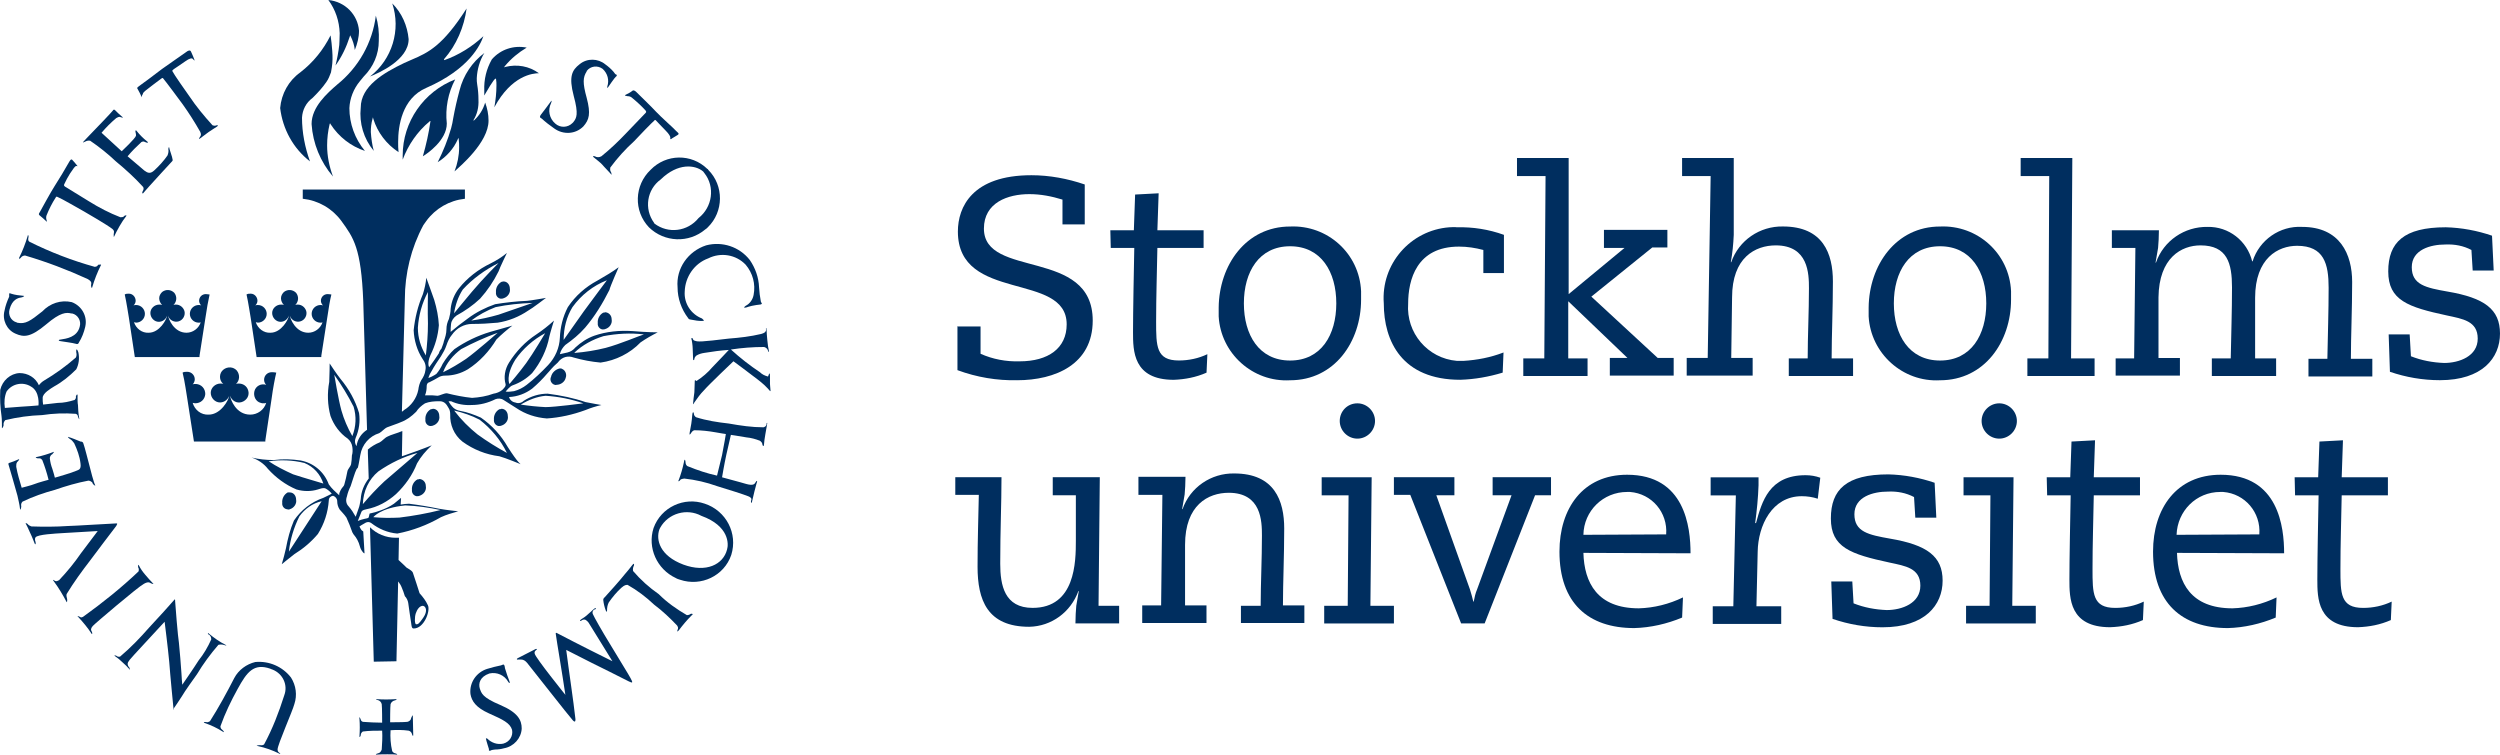 <svg width="212" height="64" viewBox="0 0 212 64" fill="none" xmlns="http://www.w3.org/2000/svg">
<path d="M52.282 6.341C52.317 6.412 52.317 6.447 52.246 6.483C52.139 6.554 51.605 7.338 51.533 7.445C51.498 7.516 51.498 7.409 51.498 7.338C51.676 6.804 51.533 6.234 51.106 5.842C50.678 5.521 50.073 5.593 49.752 6.02C49.752 6.02 49.752 6.02 49.752 6.056C49.432 6.554 49.396 7.017 49.752 8.3C50.108 9.654 49.966 10.152 49.467 10.722C48.79 11.399 47.757 11.435 47.009 10.9C46.047 10.224 46.012 10.081 45.869 10.01C45.762 9.974 45.762 9.867 45.869 9.725C46.047 9.511 46.617 8.727 46.724 8.585C46.795 8.478 46.795 8.585 46.724 8.763C46.439 9.333 46.582 10.046 47.08 10.473C47.508 10.865 48.149 10.829 48.541 10.437C48.577 10.402 48.577 10.402 48.612 10.366C48.897 10.01 49.075 9.689 48.648 8.122C48.22 6.483 48.505 5.949 49.147 5.45C49.788 4.916 50.714 4.951 51.32 5.45C51.569 5.628 51.818 5.842 52.032 6.091C52.103 6.162 52.139 6.269 52.21 6.305C52.282 6.341 52.282 6.305 52.282 6.341Z" fill="#002E5F"/>
<path d="M0.778 24.908C0.814 24.837 0.849 24.873 0.956 24.908C1.277 25.015 1.633 25.051 1.989 25.086C2.167 25.086 1.882 25.229 1.775 25.229C1.526 25.265 1.027 25.407 0.814 26.226C0.671 26.689 0.921 27.188 1.384 27.331C1.419 27.331 1.419 27.331 1.455 27.366C2.167 27.509 2.559 27.224 3.592 26.404C4.234 25.728 5.16 25.407 6.086 25.621C6.941 25.941 7.44 26.832 7.226 27.723C7.119 28.186 6.941 28.649 6.692 29.041C6.656 29.148 6.585 29.219 6.407 29.148C6.193 29.076 5.338 28.969 5.16 28.934C4.875 28.898 4.982 28.791 5.16 28.791C5.587 28.72 6.549 28.613 6.763 27.687C6.905 27.188 6.585 26.689 6.122 26.583C6.086 26.583 6.05 26.583 6.05 26.583C5.623 26.476 5.124 26.476 3.913 27.509C2.595 28.613 2.025 28.613 1.312 28.293C0.564 27.972 0.172 27.117 0.386 26.333C0.457 25.941 0.6 25.55 0.778 25.158C0.778 25.051 0.778 24.944 0.778 24.908Z" fill="#002E5F"/>
<path d="M41.534 63.666C41.427 63.666 41.462 63.594 41.462 63.523C41.462 63.523 41.213 62.74 41.213 62.668C41.178 62.597 41.249 62.597 41.32 62.633C41.676 62.989 42.175 63.167 42.674 63.06C43.208 62.918 43.529 62.419 43.422 61.885C43.244 61.315 42.674 61.03 41.462 60.495C40.358 59.996 40.002 59.462 39.895 58.857C39.788 57.895 40.394 57.004 41.32 56.719C42.246 56.434 42.46 56.47 42.638 56.363C42.781 56.292 42.816 56.577 42.816 56.648C42.887 56.897 43.137 57.645 43.208 57.788C43.279 57.93 43.172 57.966 43.101 57.824C42.781 57.254 42.139 56.968 41.498 57.111C40.679 57.396 40.572 57.966 40.679 58.358C40.821 58.785 40.892 59.142 42.424 59.783C43.92 60.424 44.241 61.065 44.241 61.778C44.206 62.597 43.564 63.309 42.745 63.452C42.495 63.523 42.246 63.559 41.997 63.559C41.89 63.559 41.819 63.594 41.747 63.594C41.676 63.594 41.605 63.666 41.534 63.666Z" fill="#002E5F"/>
<path d="M53.032 8.049C53.246 7.942 53.46 7.835 53.638 7.693C53.709 7.622 53.851 7.693 53.958 7.8C54.03 7.871 55.383 9.189 55.633 9.474C55.989 9.866 57.2 10.934 57.343 11.113C57.485 11.255 57.628 11.326 57.485 11.433C57.343 11.54 56.986 11.718 56.915 11.79C56.808 11.825 56.844 11.79 56.844 11.683C56.844 11.576 56.773 11.398 56.416 11.041C56.06 10.685 55.704 10.293 55.633 10.222C55.561 10.151 55.526 10.151 55.49 10.222C55.383 10.293 54.065 11.647 53.78 11.968C53.032 12.645 52.355 13.393 51.75 14.212C51.714 14.497 51.785 14.533 51.821 14.604C51.856 14.675 51.892 14.889 51.821 14.782C51.75 14.675 51.18 14.105 51.073 13.963C50.966 13.82 50.396 13.393 50.325 13.321C50.253 13.25 50.289 13.214 50.432 13.25C50.61 13.357 50.823 13.357 51.002 13.25C51.75 12.645 52.426 12.003 53.068 11.326C53.282 11.113 54.706 9.616 54.742 9.581C54.813 9.51 54.813 9.474 54.742 9.367C54.386 8.975 53.994 8.619 53.602 8.298C53.495 8.191 53.353 8.156 53.21 8.156C53.068 8.12 52.925 8.12 53.032 8.049Z" fill="#002E5F"/>
<path d="M3.941 18.779C3.799 18.636 3.514 18.387 3.336 18.244C3.264 18.173 3.3 18.102 3.371 17.995C3.407 17.924 4.369 16.178 4.583 15.858C4.868 15.43 5.723 14.005 5.829 13.791C5.936 13.613 6.008 13.471 6.114 13.542C6.257 13.685 6.399 13.863 6.542 14.041C6.613 14.148 6.577 14.076 6.471 14.076C6.364 14.076 6.221 14.29 5.936 14.718C5.758 15.003 5.58 15.323 5.438 15.644C5.402 15.751 5.473 15.787 5.509 15.822C5.616 15.893 7.183 16.855 7.539 17.069C8.394 17.603 9.285 18.066 10.211 18.423C10.496 18.423 10.496 18.351 10.532 18.316C10.603 18.244 10.781 18.244 10.71 18.316C10.496 18.601 10.318 18.85 10.14 19.171C9.997 19.42 9.712 19.954 9.677 20.061C9.641 20.168 9.641 19.99 9.641 19.883C9.641 19.741 9.748 19.598 9.534 19.42C9.142 19.099 7.361 18.066 7.112 17.924C6.862 17.781 5.117 16.784 4.974 16.748C4.868 16.713 4.796 16.606 4.725 16.748C4.404 17.247 4.155 17.746 3.941 18.28C3.906 18.387 3.906 18.529 3.941 18.636C3.977 18.779 4.013 18.814 3.941 18.779Z" fill="#002E5F"/>
<path d="M11.998 8.234C11.927 7.985 11.784 7.771 11.677 7.557C11.606 7.451 11.606 7.451 11.784 7.308C11.855 7.272 13.423 6.097 13.743 5.847C14.171 5.527 15.596 4.565 15.774 4.423C15.952 4.28 16.13 4.209 16.202 4.387C16.273 4.529 16.451 4.957 16.486 5.064C16.522 5.206 16.451 5.099 16.344 4.993C16.273 4.921 16.095 4.921 15.703 5.206C15.311 5.491 14.741 5.847 14.67 5.919C14.598 5.99 14.598 5.99 14.634 6.061C14.705 6.239 15.774 7.771 16.059 8.163C16.629 9.018 17.306 9.837 18.018 10.621C18.125 10.657 18.232 10.692 18.375 10.621C18.446 10.621 18.553 10.621 18.41 10.728C18.268 10.835 17.84 11.084 17.698 11.191C17.555 11.298 17.128 11.618 16.985 11.725C16.807 11.868 16.878 11.725 16.95 11.619C17.021 11.512 17.092 11.44 16.985 11.191C16.522 10.372 16.023 9.588 15.489 8.84C15.311 8.591 13.957 6.774 13.85 6.667C13.815 6.596 13.779 6.596 13.672 6.667C13.565 6.738 12.497 7.557 12.319 7.7C12.212 7.807 12.14 7.842 12.105 7.985C11.998 8.127 11.998 8.341 11.998 8.234Z" fill="#002E5F"/>
<path d="M60.054 14.397C61.408 15.751 61.373 17.96 60.019 19.278C59.948 19.349 59.876 19.42 59.805 19.456C58.416 20.631 56.35 20.56 55.032 19.278C53.714 17.889 53.785 15.715 55.174 14.397C56.492 13.044 58.63 13.008 59.983 14.326C60.019 14.326 60.054 14.362 60.054 14.397ZM56.029 15.217C54.853 16.072 54.604 17.71 55.459 18.886C55.459 18.922 55.495 18.922 55.495 18.957C56.67 19.848 58.309 19.634 59.235 18.494C60.411 17.568 60.66 15.858 59.734 14.682C59.698 14.647 59.663 14.575 59.627 14.54C58.95 13.97 57.49 13.792 56.029 15.217Z" fill="#002E5F"/>
<path d="M62.011 47.059C61.406 48.84 59.446 49.766 57.665 49.161C57.558 49.125 57.416 49.089 57.309 49.018C55.706 48.27 54.886 46.453 55.421 44.779C56.062 42.998 58.021 42.107 59.767 42.713C61.584 43.318 62.581 45.242 62.011 47.059ZM59.482 43.746C58.235 43.069 56.667 43.532 55.991 44.743C55.955 44.779 55.955 44.85 55.919 44.886C55.599 45.776 55.955 47.13 57.95 47.878C59.874 48.591 61.334 47.878 61.655 46.596C61.797 46.133 61.833 44.601 59.482 43.746Z" fill="#002E5F"/>
<path d="M59.525 27.218C59.24 27.218 58.955 27.182 58.634 27.111C58.42 27.075 58.42 27.075 58.349 26.968C57.779 26.22 57.458 25.294 57.458 24.368C57.316 22.765 58.349 21.304 59.881 20.805C61.235 20.449 62.695 20.912 63.586 22.052C64.049 22.729 64.334 23.513 64.369 24.368C64.405 24.866 64.441 25.151 64.476 25.294C64.512 25.543 64.512 25.614 64.583 25.686C64.654 25.757 64.548 25.828 64.441 25.828C64.334 25.828 63.942 25.899 63.764 25.935C63.621 25.971 63.336 26.042 63.265 26.078C63.051 26.113 63.051 26.078 63.23 25.935C63.586 25.757 63.835 25.401 63.906 25.009C64.085 24.083 63.835 23.156 63.23 22.444C62.41 21.589 61.128 21.375 60.059 21.91C58.883 22.337 58.1 23.477 58.064 24.724C57.993 25.721 58.598 26.648 59.525 27.004C59.667 27.146 59.81 27.218 59.525 27.218Z" fill="#002E5F"/>
<path d="M65.009 28.035C65.009 28.285 65.116 29.46 65.187 29.674C65.258 29.959 65.116 29.817 65.116 29.71C65.08 29.567 64.938 29.46 64.795 29.425C63.869 29.425 62.907 29.496 61.981 29.639C62.764 30.351 63.584 30.992 64.439 31.562C64.617 31.74 64.831 31.847 65.08 31.918C65.151 31.918 65.116 31.954 65.151 31.883C65.187 31.776 65.294 31.42 65.294 31.954C65.294 32.097 65.294 32.453 65.294 32.56C65.294 32.666 65.329 32.916 65.329 32.987C65.365 33.272 65.329 33.201 65.116 32.952C64.76 32.56 64.332 32.239 63.904 31.918C63.691 31.74 62.195 30.636 62.195 30.636C62.195 30.636 60.093 32.631 59.701 33.094C59.38 33.415 59.131 33.771 58.882 34.127C58.81 34.27 58.739 34.341 58.775 34.198C58.775 34.092 58.846 33.522 58.882 33.272C58.882 33.058 58.917 32.382 58.917 32.31C58.917 32.168 58.988 32.275 59.06 32.31C59.558 31.99 60.022 31.598 60.413 31.135C60.912 30.636 61.731 29.745 61.803 29.674C61.126 29.71 60.413 29.817 59.736 29.924C59.487 29.959 59.238 30.03 59.024 30.173C58.953 30.244 58.882 30.351 58.882 30.458C58.882 30.529 58.775 30.6 58.775 30.458C58.775 30.351 58.739 29.745 58.739 29.532C58.739 29.318 58.668 28.819 58.632 28.748C58.596 28.677 58.703 28.605 58.739 28.712C58.775 28.819 58.846 28.89 58.917 28.89C59.166 28.997 59.452 28.997 61.803 28.712C62.729 28.641 63.655 28.534 64.546 28.32C64.795 28.249 64.938 28.178 64.973 27.964C64.902 27.893 65.009 27.644 65.009 28.035Z" fill="#002E5F"/>
<path d="M65.043 36.022C65.007 36.235 64.793 37.375 64.793 37.625C64.793 37.874 64.687 37.874 64.651 37.696C64.651 37.553 64.544 37.447 64.437 37.375C64.081 37.233 63.689 37.126 63.297 37.09C62.478 36.948 61.979 36.877 61.979 36.877C61.979 36.877 61.73 37.945 61.587 38.587C61.409 39.406 61.231 40.475 61.231 40.475L62.799 40.902C63.226 41.009 63.867 41.294 64.045 40.938C64.188 40.688 64.259 40.76 64.152 41.009C64.117 41.116 63.832 42.22 63.796 42.434C63.725 42.826 63.654 42.577 63.689 42.47C63.725 42.363 63.796 42.22 63.44 42.078C63.084 41.935 61.872 41.543 60.804 41.223C59.913 40.902 58.987 40.688 58.025 40.581C57.776 40.617 57.704 40.653 57.669 40.724C57.597 40.831 57.455 40.867 57.562 40.688C57.74 40.225 57.883 39.727 57.989 39.228C58.061 38.765 58.132 39.085 58.132 39.192C58.132 39.335 58.203 39.513 58.346 39.548C59.129 39.869 59.984 40.154 60.804 40.332C60.804 40.332 61.053 39.335 61.231 38.587C61.409 37.696 61.552 36.805 61.552 36.805C61.552 36.805 61.053 36.734 60.697 36.663C60.091 36.556 59.486 36.485 58.88 36.485C58.737 36.52 58.666 36.627 58.595 36.734C58.559 36.805 58.417 36.983 58.488 36.663C58.595 36.164 58.666 35.701 58.702 35.202C58.737 34.81 58.844 34.989 58.844 35.096C58.844 35.202 58.916 35.309 59.022 35.38C59.913 35.665 60.839 35.808 61.801 35.915C62.799 36.093 63.76 36.235 64.758 36.235C64.972 36.164 64.972 36.057 65.007 35.986C64.972 35.879 65.114 35.737 65.043 36.022Z" fill="#002E5F"/>
<path d="M58.637 52.198C58.245 52.59 57.889 53.018 57.569 53.445C57.39 53.659 57.426 53.481 57.462 53.409C57.533 53.231 57.497 53.196 57.426 53.053C56.82 52.412 56.179 51.806 55.467 51.272C54.79 50.631 54.042 50.061 53.222 49.598C53.08 49.598 52.973 49.598 52.688 49.847C52.296 50.203 51.94 50.631 51.619 51.094C51.513 51.308 51.477 51.521 51.477 51.771C51.477 51.913 51.441 51.913 51.37 51.771C51.263 51.486 51.192 51.201 51.156 50.88C51.156 50.809 51.192 50.702 51.263 50.666C51.441 50.488 52.795 48.956 52.973 48.707C53.187 48.458 53.401 48.208 53.614 47.923C53.757 47.71 53.792 47.852 53.757 47.959C53.685 48.102 53.65 48.244 53.685 48.422C54.327 49.17 55.039 49.811 55.859 50.381C56.571 51.094 57.39 51.664 58.245 52.163C58.352 52.163 58.495 52.127 58.566 52.056C58.673 52.02 58.851 52.056 58.637 52.198Z" fill="#002E5F"/>
<path d="M50.295 52.119C50.366 52.297 51.043 53.508 51.791 54.719C52.539 55.966 53.359 57.284 53.465 57.498C53.679 57.89 53.679 57.961 53.323 57.783C52.789 57.498 50.544 56.394 50.188 56.215C49.832 56.037 48.015 55.111 48.015 55.111C48.015 55.111 48.407 58.068 48.443 58.246C48.478 58.424 48.799 60.882 48.799 60.989C48.799 61.096 48.799 61.31 48.585 61.096C48.371 60.882 44.88 56.429 44.702 56.215C44.559 56.037 44.381 55.93 44.203 55.93C44.096 55.93 44.025 55.93 43.918 55.93C43.847 55.966 43.776 55.895 43.883 55.824C44.025 55.752 45.272 55.111 45.414 55.04C45.486 55.004 45.593 55.04 45.486 55.111C45.343 55.218 45.308 55.289 45.343 55.432C45.414 55.788 47.944 58.923 47.944 58.923C47.944 58.923 47.516 56.108 47.445 55.752C47.374 55.396 47.124 53.722 47.124 53.722C47.124 53.722 47.124 53.615 47.231 53.686C47.338 53.757 49.796 55.004 50.081 55.147C50.366 55.289 51.934 56.073 51.934 56.073C51.934 56.073 50.544 53.829 49.974 52.902C49.903 52.76 49.761 52.617 49.618 52.546C49.44 52.511 49.369 52.582 49.262 52.653C49.191 52.689 49.119 52.617 49.297 52.511C49.511 52.368 49.689 52.261 49.867 52.083C50.01 51.976 50.366 51.62 50.437 51.584C50.509 51.549 50.58 51.584 50.509 51.656C50.259 51.691 50.188 51.941 50.295 52.119Z" fill="#002E5F"/>
<path d="M35.007 60.714C35.007 60.82 35.043 62.21 35.043 62.352C35.043 62.423 34.971 62.423 34.936 62.245C34.9 62.103 34.793 61.996 34.651 61.96C34.152 61.889 33.618 61.889 33.119 61.925C33.083 62.53 33.119 63.1 33.261 63.706C33.404 63.884 33.44 63.848 33.511 63.884C33.582 63.884 33.76 63.991 33.653 63.991C33.44 63.955 32.264 63.955 31.979 63.991C31.801 64.026 31.872 63.92 32.05 63.884C32.228 63.848 32.3 63.742 32.371 63.563C32.406 63.029 32.442 62.495 32.406 61.96C31.872 61.96 31.302 61.96 30.768 62.032C30.661 62.103 30.59 62.21 30.59 62.352C30.59 62.459 30.447 62.566 30.483 62.423C30.518 61.925 30.518 61.426 30.483 60.963C30.447 60.785 30.483 60.785 30.554 60.927C30.625 61.07 30.59 61.141 30.768 61.212C31.302 61.248 31.836 61.283 32.406 61.283C32.406 61.283 32.406 59.93 32.371 59.716C32.335 59.538 32.193 59.395 32.014 59.36C31.908 59.36 31.836 59.253 31.943 59.288C32.478 59.324 33.012 59.324 33.546 59.288C33.724 59.288 33.618 59.36 33.475 59.395C33.297 59.431 33.154 59.574 33.119 59.716C33.083 59.93 33.083 61.248 33.083 61.248C33.083 61.248 34.33 61.248 34.544 61.212C34.722 61.177 34.864 61.034 34.864 60.892C34.936 60.714 35.043 60.571 35.007 60.714Z" fill="#002E5F"/>
<path d="M23.68 63.905C23.11 63.62 22.505 63.407 21.863 63.264C21.65 63.228 21.863 63.193 21.97 63.193C22.148 63.193 22.291 63.228 22.398 63.121C23.11 61.803 23.645 60.414 24.108 58.954C24.428 58.099 24.001 57.137 23.11 56.781C23.039 56.745 22.968 56.745 22.932 56.709C21.507 56.211 20.937 56.994 20.154 58.419C19.584 59.452 19.085 60.485 18.693 61.59C18.693 61.697 18.729 61.803 18.835 61.875C18.978 61.982 19.049 62.16 18.907 62.053C18.408 61.732 17.874 61.483 17.339 61.305C17.232 61.269 17.304 61.198 17.482 61.233C17.624 61.269 17.66 61.233 17.802 61.162C18.55 59.987 19.227 58.74 19.869 57.493C20.225 56.816 20.902 56.317 21.65 56.139C22.825 56.032 23.965 56.531 24.678 57.457C25.105 58.134 25.212 58.954 24.963 59.702C24.82 60.272 23.538 63.157 23.538 63.549C23.538 63.656 23.573 63.763 23.68 63.834C23.752 63.834 23.823 63.977 23.68 63.905Z" fill="#002E5F"/>
<path d="M14.709 60.061C14.709 60.061 14.424 57.176 14.352 56.142C14.245 54.967 13.96 52.723 13.96 52.723C13.96 52.723 11.681 55.181 11.396 55.501C11.111 55.822 10.826 56.107 10.826 56.285C10.826 56.392 10.861 56.499 10.968 56.606C11.004 56.677 11.039 56.855 11.004 56.784C10.826 56.57 10.612 56.356 10.362 56.142C10.184 55.964 9.971 55.786 9.757 55.644C9.614 55.537 9.792 55.572 9.864 55.608C9.935 55.679 10.078 55.715 10.184 55.679C11.075 54.931 11.894 54.076 12.642 53.221C13.248 52.58 14.602 51.084 14.744 50.906C14.851 50.763 14.851 50.835 14.851 50.977C14.851 51.155 15.1 54.148 15.172 54.504C15.207 54.824 15.385 56.855 15.385 57.069C15.385 57.282 15.457 58.066 15.457 58.066C15.457 58.066 16.49 56.57 16.846 56C17.273 55.466 17.63 54.86 17.915 54.219C17.915 54.041 17.843 53.863 17.665 53.791C17.63 53.756 17.594 53.613 17.701 53.72C18.128 54.076 18.627 54.433 19.126 54.682C19.34 54.789 19.019 54.718 18.948 54.682C18.805 54.646 18.663 54.646 18.52 54.682C17.843 55.466 17.238 56.285 16.703 57.176C16.419 57.568 15.635 58.672 15.457 58.992C15.278 59.277 14.851 59.919 14.744 60.061C14.78 60.239 14.744 60.239 14.709 60.061Z" fill="#002E5F"/>
<path d="M11.784 47.958C11.926 48.242 12.104 48.492 12.318 48.741C12.532 48.99 12.745 49.24 12.959 49.454C13.102 49.56 12.924 49.525 12.781 49.454C12.674 49.382 12.532 49.311 12.175 49.525C11.748 49.739 8.008 52.909 7.865 53.087C7.687 53.301 7.687 53.408 7.794 53.586C7.865 53.728 7.794 53.835 7.758 53.728C7.438 53.23 7.046 52.767 6.654 52.339C6.476 52.232 6.654 52.232 6.761 52.304C6.868 52.375 6.903 52.375 7.046 52.304C8.684 51.128 10.287 49.846 11.748 48.456C11.784 48.349 11.784 48.207 11.712 48.1C11.712 47.958 11.677 47.815 11.784 47.958Z" fill="#002E5F"/>
<path d="M8.54 22.523C8.255 23.093 8.005 23.734 7.827 24.339C7.792 24.518 7.72 24.339 7.72 24.197C7.756 23.983 7.792 23.876 7.435 23.663C5.726 22.879 3.944 22.202 2.128 21.668C1.985 21.668 1.843 21.739 1.771 21.846C1.7 21.953 1.558 21.988 1.629 21.846C1.914 21.276 2.163 20.635 2.341 20.029C2.377 19.815 2.448 20.029 2.413 20.136C2.377 20.278 2.377 20.421 2.484 20.492C4.265 21.383 6.117 22.095 8.041 22.63C8.29 22.594 8.255 22.523 8.326 22.451C8.469 22.451 8.647 22.38 8.54 22.523Z" fill="#002E5F"/>
<path d="M6.862 46.92L8.287 45.032C8.287 45.032 5.793 45.175 5.259 45.211C4.724 45.246 3.192 45.317 3.014 45.567C2.907 45.745 3.014 45.923 3.014 45.959C3.05 46.066 3.014 46.244 2.943 46.101C2.907 46.03 2.729 45.531 2.551 45.175C2.409 44.854 2.231 44.462 2.195 44.427C2.124 44.32 2.231 44.356 2.337 44.427C2.409 44.534 2.551 44.605 2.658 44.641C3.691 44.676 4.724 44.676 5.757 44.605C6.185 44.605 9.498 44.391 9.747 44.391C9.89 44.391 10.032 44.32 9.854 44.605C9.747 44.747 7.788 47.312 7.645 47.526C6.933 48.452 6.256 49.379 5.65 50.376C5.615 50.519 5.65 50.625 5.686 50.768C5.722 50.875 5.686 51.124 5.65 51.053C5.33 50.447 4.974 49.842 4.546 49.272C4.404 49.093 4.582 49.2 4.689 49.272C4.795 49.307 4.867 49.272 5.009 49.2C5.686 48.488 6.327 47.704 6.862 46.92Z" fill="#002E5F"/>
<path d="M7.075 37.621C7.182 37.907 7.467 39.047 7.61 39.581C7.645 39.759 7.966 40.97 8.073 41.148C8.108 41.255 7.895 41.077 7.859 41.006C7.859 40.935 7.788 40.863 7.717 40.828C7.645 40.792 7.574 40.756 7.503 40.756C6.541 40.935 5.579 41.22 4.653 41.54C3.727 41.789 2.801 42.11 1.91 42.538C1.803 42.645 1.767 42.787 1.803 42.929C1.803 43.036 1.732 43.357 1.696 43.143C1.661 42.787 1.554 42.395 1.482 42.039C1.34 41.54 0.77 39.51 0.734 39.438C0.699 39.331 0.699 39.296 0.77 39.26C1.019 39.189 1.269 39.082 1.518 38.975C1.696 38.868 1.625 39.011 1.518 39.118C1.411 39.225 1.376 39.26 1.376 39.581C1.482 40.187 1.661 40.756 1.839 41.362C1.839 41.362 2.694 41.148 2.943 41.041C3.192 40.935 4.119 40.685 4.119 40.685C3.976 40.115 3.798 39.545 3.584 39.011C3.442 38.833 3.37 38.868 3.228 38.868C3.121 38.868 2.943 38.797 3.086 38.761C3.584 38.655 4.047 38.512 4.51 38.334C4.653 38.263 4.51 38.441 4.439 38.512C4.297 38.583 4.225 38.726 4.225 38.868C4.261 39.189 4.332 39.474 4.439 39.759C4.51 39.937 4.653 40.507 4.653 40.507C4.653 40.507 6.149 40.08 6.434 39.937C6.684 39.83 6.897 39.83 6.826 39.296C6.755 38.69 6.541 38.12 6.292 37.586C6.185 37.443 6.078 37.301 5.935 37.23C5.864 37.194 5.686 37.016 5.793 37.052C6.149 37.158 6.47 37.301 6.826 37.443C7.004 37.443 7.04 37.515 7.075 37.621Z" fill="#002E5F"/>
<path d="M14.525 13.753C14.346 13.931 13.028 15.392 12.636 15.819C12.494 15.962 12.209 16.318 12.138 16.389C12.066 16.46 12.031 16.318 12.102 16.211C12.173 16.104 12.209 15.962 12.138 15.855C11.425 15.071 10.642 14.359 9.822 13.682C9.145 13.041 8.433 12.471 7.649 11.936C7.507 11.901 7.364 11.936 7.222 12.008C7.15 12.043 6.937 12.15 7.079 12.008C7.222 11.865 7.435 11.616 7.756 11.295C8.112 10.939 9.537 9.443 9.573 9.371C9.608 9.3 9.68 9.264 9.751 9.336C9.929 9.514 10.107 9.692 10.321 9.87C10.535 10.013 10.357 9.977 10.25 9.941C10.143 9.906 10.107 9.87 9.858 10.013C9.395 10.404 9.003 10.796 8.611 11.259L10.321 12.827C10.321 12.827 11.496 11.723 11.532 11.509C11.532 11.402 11.532 11.331 11.496 11.224C11.461 11.152 11.496 10.974 11.568 11.081C11.853 11.438 12.138 11.723 12.494 12.008C12.636 12.114 12.458 12.114 12.387 12.079C12.245 12.043 12.209 11.936 11.995 12.043C11.568 12.435 11.176 12.827 10.82 13.254C10.82 13.254 12.031 14.287 12.245 14.466C12.53 14.679 12.743 14.751 13.064 14.466C13.492 14.074 13.883 13.646 14.204 13.183C14.275 13.005 14.311 12.827 14.275 12.649C14.275 12.542 14.346 12.399 14.346 12.506C14.346 12.613 14.631 13.361 14.631 13.504C14.667 13.611 14.631 13.646 14.525 13.753Z" fill="#002E5F"/>
<path d="M6.612 34.344C6.612 34.486 6.647 35.163 6.718 35.484C6.754 35.662 6.647 35.448 6.612 35.341C6.612 35.234 6.54 35.128 6.433 35.092C5.472 35.021 4.51 35.056 3.584 35.199C2.515 35.234 1.482 35.377 0.449 35.626C0.342 35.733 0.271 35.911 0.306 36.054C0.306 36.161 0.128 36.446 0.164 36.232C0.164 36.089 0.164 35.484 0.128 35.27C0.021 34.558 -0.014 33.809 0.021 33.061C0.199 32.278 0.876 31.672 1.66 31.637C2.372 31.637 3.014 32.028 3.299 32.67C3.405 32.527 3.548 32.385 3.726 32.278C4.688 31.708 5.578 31.067 6.433 30.318C6.505 30.176 6.505 30.033 6.469 29.891C6.433 29.642 6.505 29.463 6.647 29.891C6.754 30.39 6.683 30.888 6.469 31.316C5.899 31.886 5.293 32.385 4.581 32.776C4.296 32.955 3.619 33.346 3.619 33.738C3.619 33.916 3.619 34.13 3.655 34.308C3.655 34.308 4.617 34.201 4.902 34.166C5.4 34.166 5.863 34.059 6.327 33.916C6.398 33.845 6.469 33.738 6.433 33.631C6.433 33.56 6.612 33.239 6.576 33.667C6.576 33.845 6.576 34.201 6.612 34.344ZM2.622 32.776C1.945 32.349 1.019 32.527 0.556 33.204C0.377 33.631 0.342 34.13 0.413 34.593L1.802 34.486C2.016 34.486 3.263 34.38 3.263 34.38C3.263 34.38 3.405 33.204 2.622 32.776Z" fill="#002E5F"/>
<path d="M30.946 12.799C30.091 11.766 29.628 10.483 29.628 9.165C29.664 8.346 29.984 7.527 30.519 6.885L30.839 6.494C31.659 5.674 32.122 4.606 32.122 3.466C32.157 2.753 32.086 2.041 31.872 1.328C31.587 3.608 30.412 5.71 28.595 7.17C27.776 7.883 26.422 9.059 26.422 10.519C26.529 12.158 27.17 13.725 28.239 14.972C27.918 14.117 27.74 13.226 27.74 12.336C27.74 11.73 27.811 11.125 27.954 10.519L27.989 10.448L28.025 10.519C28.737 11.623 29.77 12.407 30.946 12.799Z" fill="#002E5F"/>
<path d="M31.375 6.488C32.087 6.203 34.652 5.098 34.652 3.317C34.545 2.177 34.082 1.108 33.263 0.289C34.011 2.533 33.263 5.027 31.375 6.488Z" fill="#002E5F"/>
<path d="M40.993 3.07C40.032 3.961 38.892 4.673 37.68 5.1L37.645 5.029C38.713 3.818 39.355 2.286 39.568 0.719C37.538 3.889 36.327 4.459 34.902 5.065L34.26 5.35C32.55 6.169 30.591 7.309 30.591 9.126C30.449 10.444 30.84 11.762 31.695 12.795C31.553 12.261 31.482 11.726 31.446 11.192C31.446 10.836 31.482 10.444 31.589 10.088L31.624 9.945L31.66 10.088C32.016 11.228 32.764 12.225 33.797 12.902C33.762 12.617 33.762 12.332 33.762 12.047C33.762 10.693 34.082 8.342 36.148 7.452C39.818 5.849 40.744 3.782 40.993 3.07Z" fill="#002E5F"/>
<path d="M37.889 10.475C37.746 9.192 37.996 7.874 38.601 6.734C35.93 7.767 34.148 10.332 34.148 13.182C34.148 13.36 34.148 13.467 34.148 13.539C34.611 12.292 35.395 11.152 36.428 10.297L36.464 10.261H36.5C36.5 10.261 36.5 10.261 36.5 10.297C36.357 11.294 36.143 12.256 35.858 13.254C36.215 13.04 37.889 11.9 37.889 10.475Z" fill="#002E5F"/>
<path d="M41.428 10.228C41.428 9.693 41.321 9.195 41.143 8.696C40.965 9.301 40.644 9.8 40.181 10.228L40.145 10.192C40.466 9.693 40.608 9.088 40.573 8.446C40.573 8.019 40.537 7.591 40.466 7.164C40.43 6.986 40.43 6.808 40.43 6.63C40.466 5.882 40.68 5.133 41.071 4.492C40.038 5.276 39.29 6.38 38.97 7.663C38.756 8.446 38.578 9.23 38.435 10.014C38.4 10.299 38.328 10.584 38.257 10.869C37.972 11.866 37.58 12.828 37.117 13.754C37.865 13.291 38.471 12.614 38.827 11.795L38.863 11.688L38.898 11.795C38.934 12.044 38.934 12.294 38.934 12.508C38.934 13.184 38.791 13.897 38.542 14.538C39.005 14.111 41.428 12.08 41.428 10.228Z" fill="#002E5F"/>
<path d="M45.697 6.21C44.878 5.605 43.845 5.426 42.847 5.676L42.741 5.711L42.812 5.605C43.346 4.963 43.952 4.465 44.664 4.037C43.56 3.823 42.456 4.18 41.708 5.035C41.244 5.854 41.031 6.745 41.066 7.671C41.066 7.849 41.066 8.027 41.066 8.098C41.886 6.673 41.992 6.673 42.028 6.673H42.064V6.709C42.099 6.887 42.099 7.065 42.099 7.243C42.099 7.885 42.028 8.49 41.921 9.096C43.382 6.388 45.199 6.21 45.697 6.21Z" fill="#002E5F"/>
<path d="M33.619 56.075L33.762 49.306C33.869 49.449 33.975 49.591 34.047 49.77C34.154 50.019 34.261 50.304 34.332 50.553C34.474 50.696 34.581 50.91 34.617 51.123C34.652 51.444 34.831 52.584 34.866 52.833C34.902 53.083 34.902 53.296 35.08 53.296C35.971 53.296 36.505 51.8 36.291 51.337C36.113 50.945 35.864 50.624 35.579 50.304C35.579 50.304 35.08 48.736 35.009 48.558C34.937 48.38 34.581 48.202 34.474 48.131C34.439 48.095 34.118 47.775 33.797 47.49L33.833 45.602C33.726 45.602 33.619 45.602 33.548 45.602C32.729 45.602 31.945 45.281 31.375 44.711L31.696 56.111L33.619 56.075ZM35.899 52.37C35.507 52.94 35.436 52.94 35.294 52.94C35.151 52.94 35.151 52.334 35.258 52.014C35.365 51.693 35.579 51.373 35.864 51.373C36.113 51.408 36.291 51.8 35.899 52.37Z" fill="#002E5F"/>
<path d="M48.652 30.32C49.4 30.534 50.148 30.676 50.931 30.747C52.214 30.569 53.425 29.964 54.316 29.037C54.779 28.717 55.278 28.432 55.776 28.182C55.776 28.182 54.85 28.182 53.639 28.076C52.535 28.004 51.43 28.111 50.397 28.467C49.792 28.681 49.257 29.037 48.794 29.465C48.616 29.679 48.402 29.821 48.117 29.892C47.761 29.964 47.476 30.035 47.476 30.035C47.547 29.714 47.725 29.465 47.939 29.251C48.545 28.824 49.115 28.36 49.614 27.791C50.433 26.829 51.11 25.724 51.68 24.584C51.751 24.264 52.463 22.661 52.463 22.661C51.893 23.088 51.252 23.444 50.647 23.801C49.649 24.335 48.794 25.083 48.153 26.045C47.725 26.864 47.512 27.755 47.476 28.645C47.44 29.5 47.084 30.32 46.479 30.961C45.909 31.567 45.303 32.137 44.662 32.635C44.341 32.885 43.985 33.063 43.593 33.17C43.344 33.205 43.094 33.241 42.88 33.205C42.88 33.205 43.237 32.742 43.486 32.671C44.092 32.457 44.662 32.101 45.125 31.638C45.837 30.747 46.372 29.679 46.585 28.539C46.657 28.218 46.977 27.185 46.977 27.185C46.514 27.612 46.015 28.004 45.481 28.36C44.555 28.966 43.771 29.785 43.166 30.747C42.809 31.317 42.702 31.994 42.88 32.6C42.88 32.742 42.845 32.813 42.596 33.063C42.382 33.241 42.097 33.348 41.847 33.383C41.278 33.597 40.636 33.704 40.031 33.74C39.318 33.669 38.606 33.526 37.893 33.348C37.644 33.348 37.252 33.562 37.109 33.562C36.967 33.562 36.825 33.526 36.682 33.526C36.539 33.526 36.041 33.526 36.041 33.526C36.148 33.277 36.183 32.992 36.183 32.742C36.183 32.635 36.219 32.457 36.397 32.422C36.682 32.279 36.967 32.137 37.252 31.959C37.395 31.887 37.573 31.852 37.751 31.852C38.428 31.852 39.069 31.674 39.674 31.317C40.672 30.676 41.491 29.785 42.097 28.788C42.524 28.36 42.987 27.969 43.45 27.612C43.45 27.612 42.56 27.862 41.562 28.147C40.494 28.467 39.461 28.966 38.534 29.607C38.143 29.964 37.822 30.391 37.537 30.854C37.395 31.175 37.216 31.46 37.003 31.709C36.86 31.816 36.326 32.101 36.326 32.03C36.397 31.816 36.504 31.602 36.646 31.389C36.753 31.175 37.145 30.569 37.395 30.213C37.573 29.928 37.751 29.607 37.858 29.287C37.965 28.966 38.107 28.645 38.321 28.396C38.713 27.826 39.354 27.47 40.031 27.47C40.743 27.47 41.456 27.434 42.204 27.363C43.13 27.221 44.02 26.864 44.804 26.33C45.089 26.188 46.3 25.261 46.3 25.261C46.3 25.261 45.089 25.475 44.697 25.511C43.771 25.546 42.88 25.653 41.99 25.796C41.171 26.081 40.387 26.473 39.674 27.007C39.176 27.363 38.677 27.755 38.214 28.147C38.214 27.933 38.214 27.719 38.249 27.47C38.285 27.185 38.463 26.936 38.713 26.758C39.425 26.366 40.102 25.902 40.708 25.332C41.349 24.62 41.847 23.872 42.275 23.017C42.382 22.696 42.987 21.45 42.987 21.45C42.56 21.806 42.097 22.091 41.598 22.34C40.565 22.839 39.639 23.551 38.926 24.442C38.534 24.941 38.285 25.546 38.214 26.188C38.214 26.473 38.143 26.758 38.071 27.042C37.929 27.327 37.858 27.612 37.858 27.933C37.858 28.289 37.751 28.61 37.644 28.93C37.608 29.144 37.501 29.358 37.43 29.572C37.323 29.679 37.252 29.821 37.216 29.964C36.967 30.355 36.682 30.747 36.397 31.139C36.397 31.139 36.183 30.854 36.504 30.106C36.896 29.322 37.145 28.467 37.216 27.577C37.181 26.864 37.038 26.152 36.825 25.439C36.682 25.012 36.148 23.551 36.148 23.551C36.112 24.014 36.005 24.477 35.863 24.941C35.435 25.938 35.186 26.971 35.079 28.004C35.115 28.859 35.364 29.714 35.827 30.427C36.041 30.712 36.148 31.032 36.076 31.389C36.041 31.709 35.898 31.994 35.72 32.243C35.578 32.493 35.506 32.778 35.471 33.063C35.328 33.775 34.865 34.417 34.26 34.773C34.224 34.809 34.153 34.88 34.081 34.915L34.331 25.368C34.331 23.195 34.865 21.022 35.898 19.098C36.076 18.849 36.148 18.742 36.148 18.742C36.931 17.673 38.107 16.997 39.425 16.854V16.07C39.425 16.07 33.405 16.07 32.265 16.07H32.229C31.053 16.07 25.674 16.07 25.674 16.07V16.854C26.992 16.997 28.168 17.673 28.952 18.742C29.985 20.167 30.626 21.022 30.804 25.546L31.125 36.447C30.626 36.768 30.305 37.267 30.234 37.837C30.092 37.623 30.056 37.373 30.163 37.124C30.448 36.483 30.555 35.735 30.448 35.022C30.127 33.953 29.593 32.992 28.88 32.137C28.56 31.745 27.954 30.819 27.954 30.819C27.954 30.819 27.954 31.709 27.919 32.386C27.74 33.348 27.776 34.345 28.025 35.272C28.31 36.055 28.809 36.732 29.486 37.195C29.7 37.373 29.842 37.623 29.878 37.908C29.913 38.157 29.913 38.407 29.842 38.62C29.842 38.87 29.807 39.119 29.771 39.368C29.7 39.618 29.486 39.76 29.45 40.01C29.379 40.366 29.308 40.722 29.201 41.078C29.165 41.256 29.023 41.292 28.88 41.577C28.809 41.719 28.738 41.862 28.773 42.005C28.453 41.719 28.132 41.434 27.883 41.078C27.491 40.01 26.601 39.261 25.496 39.048C24.748 38.941 24 38.905 23.216 39.012C22.575 39.012 21.934 38.941 21.328 38.798C21.863 38.976 22.361 39.297 22.718 39.76C23.394 40.508 24.214 41.114 25.14 41.506C25.745 41.684 26.387 41.684 26.957 41.506C27.206 41.434 27.42 41.328 27.634 41.434C27.812 41.541 27.99 41.684 28.132 41.862C28.132 41.862 27.74 42.076 27.42 42.218C26.387 42.574 25.532 43.251 24.926 44.142C24.605 44.89 24.392 45.709 24.249 46.493C24.142 46.956 24.035 47.384 23.893 47.847C23.893 47.847 24.499 47.348 24.962 46.992C25.71 46.529 26.387 45.959 26.957 45.282C27.491 44.427 27.812 43.465 27.883 42.432C27.883 42.218 28.025 42.076 28.239 42.04C28.453 42.111 28.595 42.289 28.595 42.503C28.595 42.753 28.667 43.002 28.809 43.216C28.916 43.358 29.165 43.572 29.379 43.892C29.557 44.284 29.735 44.712 29.878 45.139C30.02 45.424 30.092 45.389 30.305 45.781C30.519 46.172 30.483 46.386 30.662 46.671C30.84 46.956 30.911 46.921 30.911 46.921L30.804 45.068C30.768 45.032 30.697 44.997 30.662 44.961C30.59 44.854 30.519 44.748 30.483 44.641C30.483 44.641 30.804 44.427 31.018 44.32C31.16 44.249 31.338 44.249 31.481 44.356C32.122 44.854 32.87 45.175 33.69 45.246C34.972 44.997 36.219 44.534 37.395 43.857C37.858 43.643 38.356 43.501 38.855 43.358C38.855 43.358 37.822 43.251 37.252 43.144C36.397 42.966 35.542 42.824 34.687 42.717C34.438 42.717 34.224 42.753 33.975 42.788L34.01 42.218C34.01 42.218 33.547 42.61 33.405 42.717C33.048 42.966 32.657 43.144 32.265 43.287C31.98 43.394 31.73 43.465 31.41 43.536C31.41 43.536 31.338 43.465 31.303 43.714C31.267 43.964 31.232 43.928 30.911 43.999C30.733 44.035 30.519 44.106 30.341 44.178C30.341 44.178 30.59 43.536 30.626 43.465C30.662 43.358 30.697 43.251 31.089 43.18C32.015 43.002 32.87 42.539 33.583 41.898C34.366 41.15 34.972 40.294 35.364 39.297C35.684 38.727 36.112 38.228 36.611 37.765C36.611 37.765 35.827 38.086 34.295 38.62C34.224 38.656 34.153 38.656 34.081 38.691L34.117 36.697V36.554L34.01 36.59C33.797 36.697 33.12 36.875 32.87 37.017C32.621 37.124 32.407 37.409 32.193 37.516C31.837 37.658 31.481 37.872 31.196 38.121V38.442L31.267 40.58C30.875 41.078 30.626 41.684 30.59 42.325C30.519 42.717 30.483 42.931 30.412 43.109C30.341 43.358 30.234 43.572 30.163 43.821C29.985 43.501 29.807 43.216 29.557 42.931C29.343 42.717 29.308 42.396 29.415 42.111C29.486 41.791 29.593 41.506 29.735 41.221C29.878 40.829 30.092 40.045 30.234 39.796C30.377 39.546 30.305 40.01 30.555 38.585C30.697 37.694 31.338 36.981 32.158 36.732C32.371 36.625 32.585 36.34 32.835 36.233C33.084 36.127 33.761 35.913 33.975 35.806C34.473 35.628 34.901 35.307 35.293 34.915C35.471 34.63 35.756 34.381 36.041 34.203C36.397 34.06 36.825 34.025 37.216 34.025C37.786 33.989 37.929 34.452 38.036 34.595C38.143 34.737 38.178 34.951 38.178 35.129C38.143 36.02 38.499 36.875 39.211 37.445C40.138 38.121 41.206 38.549 42.346 38.691C42.88 38.834 44.163 39.368 44.163 39.368C44.163 39.368 43.949 39.297 43.059 37.908C42.489 36.91 41.705 36.055 40.779 35.414C40.209 35.165 39.639 34.951 39.033 34.844C38.819 34.808 38.641 34.737 38.463 34.595C38.285 34.417 38.143 34.239 38.036 34.025C38.107 34.025 38.178 34.025 38.249 34.025C38.784 34.274 39.389 34.381 39.995 34.345C40.708 34.345 41.384 34.167 42.026 33.847C42.239 33.775 42.489 33.775 42.702 33.918C42.916 34.06 43.201 34.239 43.771 34.595C44.555 35.129 45.446 35.414 46.372 35.485C47.476 35.414 48.58 35.165 49.649 34.773C50.077 34.595 50.54 34.452 51.003 34.345C51.003 34.345 50.148 34.203 49.649 34.096C48.616 33.74 47.547 33.526 46.443 33.383C45.73 33.383 45.018 33.597 44.412 33.989C44.234 34.167 43.949 34.239 43.7 34.132C43.45 34.096 43.237 33.918 43.166 33.669C43.878 33.633 44.555 33.383 45.125 32.956C45.588 32.564 46.015 32.137 46.407 31.674C46.621 31.46 46.799 31.175 47.298 30.747C47.654 30.249 48.188 30.142 48.652 30.32ZM51.181 28.503C52.321 28.289 53.461 28.218 54.601 28.36C54.316 28.432 52.57 29.18 51.359 29.5C50.504 29.714 49.614 29.857 48.723 29.928V29.892C49.4 29.251 50.255 28.788 51.181 28.503ZM48.545 26.045C49.293 25.012 50.29 24.228 51.466 23.765C51.466 23.765 49.97 25.76 49.507 26.401C49.044 27.043 47.797 28.824 47.797 28.824C47.797 27.826 48.046 26.864 48.545 26.045ZM43.7 30.498C44.341 29.572 45.232 28.788 46.229 28.254C46.229 28.254 45.196 29.999 44.626 30.783C44.056 31.567 43.201 32.564 43.201 32.564C43.201 32.564 42.845 31.887 43.7 30.498ZM39.104 29.607C40.102 29.073 41.135 28.61 42.204 28.218C42.204 28.218 40.422 29.785 39.532 30.427C38.891 30.854 38.249 31.246 37.573 31.567C37.858 30.783 38.428 30.106 39.104 29.607ZM42.026 26.045C43.059 25.831 44.092 25.724 45.16 25.689C45.16 25.689 43.094 26.401 42.275 26.686C41.527 26.9 40.743 27.078 39.959 27.185C40.565 26.722 41.278 26.33 42.026 26.045ZM39.247 24.549C40.102 23.623 41.135 22.875 42.275 22.305C42.275 22.305 40.957 23.623 40.031 24.727C39.104 25.831 38.499 26.579 38.499 26.579V26.615C38.606 25.867 38.855 25.154 39.247 24.549ZM36.112 30.142C35.684 29.429 35.435 28.645 35.435 27.791C35.506 26.722 35.791 25.689 36.29 24.762C36.29 24.762 36.255 26.473 36.29 27.434C36.29 28.36 36.219 29.251 36.112 30.142ZM24.855 40.223C24.142 39.903 23.43 39.546 22.789 39.119C23.786 38.976 24.819 39.012 25.817 39.261C26.601 39.582 27.17 40.223 27.42 41.007C27.455 41.007 25.71 40.508 24.855 40.223ZM24.499 46.778C24.605 45.745 24.926 44.712 25.389 43.786C25.852 43.144 26.494 42.681 27.277 42.503L24.499 46.778ZM34.367 42.859C35.364 42.895 36.361 43.038 37.359 43.251C36.219 43.536 35.043 43.75 33.868 43.892C33.12 43.928 32.407 43.928 31.659 43.857C31.659 43.857 32.229 43.073 34.367 42.859ZM32.087 39.974C33.12 39.261 34.224 38.727 35.4 38.407C35.4 38.407 33.405 40.116 32.585 40.829C31.944 41.434 31.338 42.076 30.768 42.753C30.804 41.648 31.267 40.651 32.087 39.974ZM29.878 36.981C29.486 36.305 29.165 35.557 28.952 34.809C28.702 33.918 28.346 31.78 28.346 31.78C28.952 32.635 29.522 33.562 29.985 34.488C30.234 35.307 30.198 36.162 29.878 36.981ZM38.499 34.809C39.247 34.987 39.995 35.236 40.672 35.592C41.634 36.34 42.453 37.302 42.987 38.407C42.132 37.943 41.278 37.409 40.494 36.839C39.781 36.269 39.104 35.592 38.534 34.844V34.809H38.499ZM46.265 33.562C47.369 33.633 48.438 33.847 49.471 34.203C49.471 34.203 47.048 34.523 46.265 34.523C45.552 34.488 44.876 34.417 44.163 34.31C44.804 33.918 45.517 33.633 46.265 33.562Z" fill="#002E5F"/>
<path d="M42.522 23.903C42.202 24.081 42.024 24.437 42.059 24.793C42.024 25.043 42.202 25.292 42.451 25.328C42.522 25.328 42.629 25.328 42.7 25.292C43.057 25.185 43.306 24.829 43.235 24.473C43.235 24.152 43.021 23.867 42.7 23.867C42.629 23.867 42.558 23.903 42.522 23.903Z" fill="#002E5F"/>
<path d="M51.155 26.512C50.834 26.69 50.656 27.047 50.692 27.403C50.656 27.652 50.834 27.901 51.084 27.937C51.155 27.937 51.262 27.937 51.333 27.901C51.69 27.795 51.939 27.438 51.868 27.082C51.868 26.762 51.654 26.512 51.333 26.477C51.262 26.512 51.191 26.512 51.155 26.512Z" fill="#002E5F"/>
<path d="M36.538 34.7C36.217 34.878 36.039 35.234 36.075 35.59C36.039 35.84 36.217 36.089 36.467 36.125C36.538 36.125 36.645 36.125 36.716 36.089C37.072 35.982 37.322 35.626 37.25 35.27C37.25 34.949 37.037 34.664 36.716 34.664C36.645 34.7 36.574 34.7 36.538 34.7Z" fill="#002E5F"/>
<path d="M46.728 31.955C46.621 32.168 46.692 32.453 46.941 32.596C47.013 32.632 47.12 32.667 47.191 32.632C47.547 32.632 47.903 32.382 47.975 32.026C48.081 31.741 47.939 31.385 47.654 31.278C47.618 31.242 47.547 31.242 47.476 31.242C47.12 31.313 46.799 31.598 46.728 31.955Z" fill="#002E5F"/>
<path d="M42.35 34.7C42.03 34.878 41.852 35.234 41.887 35.59C41.852 35.84 42.03 36.089 42.279 36.125C42.35 36.125 42.457 36.125 42.529 36.089C42.885 35.982 43.134 35.626 43.063 35.27C43.063 34.949 42.849 34.664 42.529 34.664C42.457 34.7 42.422 34.7 42.35 34.7Z" fill="#002E5F"/>
<path d="M35.397 40.653C35.077 40.831 34.899 41.187 34.934 41.543C34.899 41.793 35.077 42.042 35.326 42.078C35.397 42.078 35.504 42.078 35.575 42.042C35.932 41.935 36.181 41.579 36.11 41.223C36.11 40.902 35.896 40.653 35.575 40.617C35.504 40.653 35.469 40.653 35.397 40.653Z" fill="#002E5F"/>
<path d="M24.576 43.183C24.932 43.076 25.181 42.72 25.11 42.363C25.11 42.043 24.896 41.758 24.576 41.758C24.54 41.758 24.469 41.758 24.397 41.758C24.077 41.936 23.899 42.292 23.934 42.648C23.899 42.898 24.077 43.147 24.326 43.183C24.433 43.218 24.504 43.218 24.576 43.183Z" fill="#002E5F"/>
<path d="M27.844 0C28.449 0.819 28.77 1.781 28.806 2.814C28.806 3.206 28.77 3.812 28.77 3.812C28.699 4.417 28.592 4.987 28.449 5.557C28.984 4.809 29.376 3.99 29.661 3.099L29.696 2.992L29.732 3.064C29.91 3.42 30.052 3.847 30.088 4.239C30.302 3.705 30.444 3.171 30.444 2.601C30.337 1.247 29.269 0.142 27.844 0Z" fill="#002E5F"/>
<path d="M28.175 4.318C28.14 3.891 28.104 3.427 28.033 3C27.427 4.211 26.572 5.28 25.468 6.135C24.47 6.847 23.865 7.952 23.758 9.163C23.972 10.944 24.862 12.583 26.287 13.687C25.86 12.512 25.61 11.229 25.61 9.982C25.646 9.305 25.966 8.7 26.501 8.308L26.608 8.201C27 7.809 27.356 7.417 27.676 6.954C27.855 6.705 27.961 6.42 28.068 6.135C28.104 5.992 28.104 5.85 28.14 5.707C28.211 5.244 28.211 4.781 28.175 4.318Z" fill="#002E5F"/>
<path d="M17.453 24.939C17.133 24.939 16.884 25.188 16.884 25.509C16.884 25.651 16.955 25.794 17.062 25.901C16.99 25.865 16.919 25.865 16.848 25.865C16.456 25.865 16.1 26.186 16.1 26.613C16.1 27.005 16.42 27.361 16.848 27.361C16.919 27.361 16.99 27.361 17.026 27.325C16.848 27.86 16.349 28.216 15.815 28.216C14.746 28.216 14.283 27.04 14.247 26.755C14.354 27.147 14.782 27.361 15.138 27.254C15.53 27.147 15.744 26.72 15.637 26.364C15.53 26.043 15.245 25.829 14.924 25.829C14.853 25.829 14.782 25.829 14.71 25.865C14.995 25.58 15.031 25.152 14.782 24.832C14.497 24.547 14.069 24.511 13.749 24.761C13.606 24.903 13.499 25.081 13.499 25.295C13.499 25.509 13.606 25.722 13.749 25.865C13.677 25.829 13.606 25.829 13.499 25.829C13.107 25.829 12.751 26.15 12.751 26.542C12.751 26.934 13.072 27.29 13.464 27.29C13.784 27.29 14.069 27.076 14.176 26.755C14.14 27.076 13.535 28.216 12.609 28.216C12.039 28.252 11.54 27.86 11.362 27.325C11.433 27.325 11.504 27.361 11.54 27.361C11.932 27.361 12.288 27.04 12.288 26.613C12.288 26.221 11.967 25.865 11.54 25.865C11.469 25.865 11.398 25.865 11.326 25.901C11.433 25.794 11.504 25.651 11.504 25.509C11.504 25.188 11.255 24.903 10.934 24.903C10.792 24.903 10.685 24.903 10.578 24.974C10.721 25.58 10.899 26.791 10.934 26.969L11.433 30.282H16.919C16.919 30.282 16.919 30.211 16.919 30.175L17.418 26.969C17.525 26.221 17.667 25.437 17.774 24.974C17.703 24.974 17.56 24.939 17.453 24.939Z" fill="#002E5F"/>
<path d="M27.782 24.939C27.461 24.939 27.212 25.188 27.212 25.509C27.212 25.651 27.283 25.794 27.39 25.901C27.319 25.865 27.247 25.865 27.176 25.865C26.784 25.865 26.428 26.186 26.428 26.613C26.428 27.005 26.749 27.361 27.176 27.361C27.247 27.361 27.319 27.361 27.354 27.325C27.176 27.86 26.677 28.216 26.143 28.216C25.074 28.216 24.611 27.04 24.576 26.755C24.682 27.147 25.11 27.361 25.466 27.254C25.858 27.147 26.072 26.72 25.965 26.364C25.858 26.043 25.573 25.829 25.252 25.829C25.181 25.829 25.11 25.829 25.039 25.865C25.324 25.58 25.359 25.152 25.11 24.832C24.825 24.547 24.397 24.511 24.077 24.761C23.934 24.903 23.827 25.081 23.827 25.295C23.827 25.509 23.934 25.722 24.077 25.865C24.006 25.829 23.934 25.829 23.827 25.829C23.436 25.829 23.079 26.15 23.079 26.542C23.079 26.934 23.4 27.29 23.792 27.29C24.112 27.29 24.397 27.076 24.504 26.755C24.469 27.076 23.863 28.216 22.937 28.216C22.367 28.252 21.868 27.86 21.69 27.325C21.761 27.325 21.832 27.361 21.868 27.361C22.26 27.361 22.616 27.04 22.616 26.613C22.616 26.221 22.296 25.865 21.868 25.865C21.797 25.865 21.726 25.865 21.654 25.901C21.761 25.794 21.832 25.651 21.832 25.509C21.832 25.188 21.583 24.903 21.262 24.903C21.12 24.903 21.013 24.903 20.906 24.974C21.049 25.58 21.227 26.791 21.262 26.969L21.761 30.282H27.247C27.247 30.282 27.247 30.211 27.247 30.175L27.746 26.969C27.853 26.221 27.995 25.366 28.102 24.974C28.067 24.974 27.924 24.939 27.782 24.939Z" fill="#002E5F"/>
<path d="M23.037 31.563C22.68 31.563 22.395 31.848 22.395 32.205C22.395 32.383 22.467 32.525 22.573 32.632C22.146 32.489 21.683 32.739 21.576 33.166C21.469 33.594 21.683 34.057 22.11 34.164C22.182 34.199 22.253 34.199 22.36 34.199C22.431 34.199 22.502 34.199 22.573 34.164C22.395 34.769 21.825 35.161 21.22 35.161C20.009 35.161 19.546 33.879 19.51 33.558C19.652 33.986 20.08 34.235 20.507 34.093C20.935 33.95 21.184 33.523 21.042 33.095C20.935 32.739 20.614 32.525 20.258 32.525C20.187 32.525 20.08 32.525 20.009 32.561C20.329 32.276 20.365 31.777 20.08 31.421C19.795 31.1 19.296 31.064 18.94 31.349C18.762 31.492 18.655 31.706 18.655 31.955C18.655 32.205 18.762 32.418 18.94 32.561C18.869 32.525 18.762 32.525 18.691 32.525C18.263 32.525 17.871 32.881 17.871 33.309C17.871 33.736 18.227 34.128 18.655 34.128C19.011 34.128 19.332 33.879 19.439 33.558C19.403 33.914 18.726 35.161 17.693 35.161C17.052 35.197 16.517 34.769 16.339 34.164C16.411 34.164 16.482 34.199 16.553 34.199C17.016 34.199 17.372 33.879 17.408 33.416C17.408 32.953 17.087 32.596 16.624 32.561C16.589 32.561 16.589 32.561 16.553 32.561C16.482 32.561 16.411 32.561 16.339 32.596C16.446 32.489 16.517 32.311 16.517 32.169C16.517 31.813 16.233 31.528 15.876 31.528C15.734 31.528 15.591 31.528 15.484 31.599C15.662 32.276 15.841 33.594 15.876 33.772L16.446 37.441H22.502C22.502 37.441 22.502 37.37 22.502 37.334L23.037 33.772C23.143 32.953 23.322 32.026 23.428 31.599C23.286 31.563 23.143 31.563 23.037 31.563Z" fill="#002E5F"/>
<path d="M81.156 27.684H83.151V30C84.184 30.463 85.324 30.676 86.464 30.641C88.887 30.641 90.454 29.536 90.454 27.506C90.454 23.017 81.228 25.689 81.228 19.633C81.228 17.567 82.439 14.859 87.462 14.859C88.993 14.859 90.525 15.144 91.986 15.643V19.027H90.098V16.926C89.172 16.641 88.245 16.462 87.284 16.462C85.467 16.462 83.436 17.175 83.436 19.384C83.436 23.659 92.663 20.987 92.663 27.185C92.663 30.89 89.492 32.244 86.251 32.244C84.54 32.279 82.831 31.994 81.192 31.389V27.648L81.156 27.684Z" fill="#002E5F"/>
<path d="M94.156 19.526H96.151L96.258 16.497L98.253 16.391L98.146 19.526H102.065V21.022H98.146C98.111 23.088 98.039 25.154 98.039 27.256C98.039 29.358 98.039 30.569 99.963 30.569C100.818 30.569 101.637 30.391 102.385 30.035L102.314 31.602C101.423 31.994 100.497 32.172 99.535 32.208C96.08 32.208 96.08 29.75 96.08 28.146C96.08 26.543 96.151 22.803 96.187 21.022H94.192L94.156 19.526Z" fill="#002E5F"/>
<path d="M109.4 19.209C112.57 19.067 115.278 21.489 115.42 24.695C115.42 24.909 115.42 25.158 115.42 25.408C115.42 28.97 113.176 32.247 109.4 32.247C106.229 32.425 103.522 29.968 103.344 26.833C103.344 26.583 103.344 26.334 103.344 26.084C103.379 22.486 105.659 19.209 109.4 19.209ZM109.4 30.573C112.036 30.573 113.318 28.4 113.318 25.728C113.318 23.056 112.036 20.883 109.4 20.883C106.764 20.883 105.481 23.056 105.481 25.728C105.481 28.4 106.764 30.573 109.4 30.573Z" fill="#002E5F"/>
<path d="M127.427 31.599C126.251 31.956 125.04 32.169 123.829 32.205C118.913 32.205 117.345 28.963 117.345 25.722C117.096 22.409 119.59 19.523 122.903 19.274C123.116 19.274 123.33 19.238 123.544 19.274C124.898 19.238 126.251 19.452 127.534 19.915V23.157H125.788V21.197C125.111 21.019 124.434 20.912 123.722 20.912C120.124 20.912 119.411 23.727 119.411 25.757C119.233 28.215 121.05 30.388 123.544 30.602C123.722 30.602 123.936 30.602 124.114 30.602C125.254 30.531 126.394 30.317 127.498 29.89L127.427 31.599Z" fill="#002E5F"/>
<path d="M131.063 14.93H128.641V13.398H133.022V24.941L137.76 21.022H136.015V19.49H141.394V20.986H140.112L134.946 25.154L140.575 30.355H141.928V31.852H136.513V30.355H138.01L132.987 25.546V30.391H134.625V31.887H129.175V30.391H130.956L131.063 14.93Z" fill="#002E5F"/>
<path d="M145.063 14.93H142.641V13.398H147.022V19.918C146.987 20.701 146.915 21.449 146.773 22.233H146.809C147.45 20.381 149.231 19.169 151.19 19.205C154.61 19.205 155.43 21.521 155.43 23.872C155.43 26.223 155.323 28.467 155.323 30.391H157.14V31.887H151.689V30.391H153.292C153.292 28.467 153.399 26.472 153.399 24.442C153.399 23.231 153.363 20.808 150.585 20.808C148.839 20.808 146.88 21.841 146.88 25.226L146.809 30.355H148.625V31.852H143.032V30.355H144.814L145.063 14.93Z" fill="#002E5F"/>
<path d="M164.517 19.209C167.688 19.067 170.395 21.489 170.537 24.695C170.537 24.909 170.537 25.158 170.537 25.408C170.537 28.97 168.293 32.247 164.517 32.247C161.346 32.425 158.639 29.968 158.461 26.833C158.461 26.583 158.461 26.334 158.461 26.084C158.497 22.486 160.776 19.209 164.517 19.209ZM164.517 30.573C167.153 30.573 168.436 28.4 168.436 25.728C168.436 23.056 167.153 20.883 164.517 20.883C161.881 20.883 160.598 23.056 160.598 25.728C160.598 28.4 161.881 30.573 164.517 30.573Z" fill="#002E5F"/>
<path d="M173.774 14.93H171.352V13.398H175.733L175.626 30.391H177.621V31.887H171.922V30.391H173.703L173.774 14.93Z" fill="#002E5F"/>
<path d="M179.371 30.391H180.974L181.081 21.022H179.086V19.526H183.076C183.076 20.025 183.04 20.666 183.005 21.022L182.791 22.269H182.826C183.468 20.416 185.249 19.205 187.208 19.241C188.989 19.205 190.557 20.416 190.984 22.162H191.02C191.59 20.345 193.335 19.134 195.224 19.241C198.43 19.241 199.463 21.556 199.463 23.908C199.463 26.259 199.356 28.503 199.356 30.427H201.173V31.923H195.758V30.427H197.361C197.397 28.396 197.468 26.437 197.468 24.406C197.468 22.376 197.076 20.844 194.796 20.844C193.193 20.844 191.234 21.877 191.234 25.261V30.391H193.015V31.887H187.564V30.391H189.167C189.203 28.361 189.274 26.401 189.274 24.371C189.274 22.34 188.883 20.808 186.603 20.808C185 20.808 183.076 21.841 183.04 25.226V30.356H184.857V31.852H179.407V30.391H179.371Z" fill="#002E5F"/>
<path d="M211.465 22.943H209.684L209.577 21.197C208.9 20.841 208.152 20.698 207.368 20.734C206.121 20.734 204.518 21.162 204.518 22.658C204.518 24.154 205.73 24.403 207.546 24.724C210.681 25.258 211.999 26.22 211.999 28.286C211.999 30.352 210.503 32.24 206.905 32.24C205.445 32.24 204.02 31.991 202.666 31.528L202.559 28.358H204.34L204.447 30.21C205.338 30.566 206.3 30.744 207.261 30.78C208.544 30.78 210.111 30.21 210.111 28.714C210.111 27.218 208.829 27.039 207.511 26.754C204.198 26.042 202.523 25.472 202.523 23.014C202.523 20.556 203.842 19.273 207.404 19.273C208.758 19.309 210.076 19.558 211.323 19.986L211.465 22.943Z" fill="#002E5F"/>
<path d="M80.938 40.469H84.927C84.927 42.749 84.82 44.957 84.82 47.807C84.82 49.624 85.177 51.548 87.564 51.548C91.197 51.548 91.233 47.629 91.233 45.848V42.001H89.273V40.469H93.263L93.156 51.37H94.902V52.866H91.197C91.197 52.367 91.233 51.726 91.268 51.37L91.482 50.123H91.447C90.805 51.904 89.167 53.115 87.278 53.151C83.716 53.151 82.897 50.871 82.897 48.057C82.897 45.777 82.968 43.889 83.004 41.965H81.009V40.469H80.938Z" fill="#002E5F"/>
<path d="M105.303 51.371H106.906C106.906 49.447 107.012 47.452 107.012 45.422C107.012 44.21 106.977 41.788 104.198 41.788C102.453 41.788 100.493 42.821 100.493 46.205V51.335H102.31V52.831H96.86V51.335H98.463L98.57 41.966H96.539V40.434H100.529C100.529 40.933 100.493 41.574 100.458 41.93L100.244 43.177H100.28C100.921 41.325 102.702 40.114 104.661 40.149C108.081 40.149 108.901 42.465 108.901 44.816C108.901 47.167 108.794 49.411 108.794 51.335H110.61V52.831H105.231V51.371H105.303Z" fill="#002E5F"/>
<path d="M114.358 42.005H112.078V40.473H116.317L116.21 51.374H118.205V52.87H112.292V51.374H114.287L114.358 42.005ZM115.106 34.203C115.925 34.203 116.602 34.88 116.602 35.699C116.602 36.519 115.925 37.196 115.106 37.196C114.287 37.196 113.61 36.519 113.61 35.699C113.61 34.88 114.251 34.203 115.106 34.203Z" fill="#002E5F"/>
<path d="M118.239 40.469H123.333V42.001H121.801L124.651 49.98C124.758 50.337 124.865 50.693 124.936 51.013H124.972C125.043 50.657 125.114 50.301 125.257 49.98L128.178 42.001H126.575V40.469H131.526V42.001H130.173L125.898 52.866H123.903L119.592 41.965H118.203V40.469H118.239Z" fill="#002E5F"/>
<path d="M134.273 46.884C134.344 49.413 135.448 51.586 138.975 51.586C140.258 51.551 141.54 51.23 142.716 50.66L142.644 52.37C141.362 52.904 139.973 53.225 138.583 53.261C134.665 53.261 132.242 51.123 132.242 46.777C132.242 43.108 134.237 40.258 137.978 40.258C142.894 40.258 143.357 44.711 143.357 46.919L134.273 46.884ZM141.291 45.316C141.433 43.464 140.079 41.861 138.227 41.718C138.156 41.718 138.049 41.718 137.978 41.718C135.947 41.718 134.308 43.322 134.273 45.352L141.291 45.316Z" fill="#002E5F"/>
<path d="M147.2 42.007H145.062V40.475H149.124V41.152C149.088 42.221 148.981 43.289 148.839 44.358H148.91C149.409 42.541 150.014 40.297 153.113 40.297C153.541 40.297 153.968 40.368 154.36 40.511L154.147 42.292C153.719 42.149 153.256 42.078 152.793 42.078C150.264 42.078 149.088 44.572 149.052 46.78L148.946 51.411H151.047V52.908H145.241V51.411H146.986L147.2 42.007Z" fill="#002E5F"/>
<path d="M164.199 43.896H162.418L162.311 42.15C161.634 41.794 160.886 41.651 160.103 41.687C158.856 41.687 157.253 42.115 157.253 43.611C157.253 45.107 158.464 45.356 160.281 45.677C163.416 46.211 164.734 47.173 164.734 49.239C164.734 51.306 163.238 53.194 159.64 53.194C158.179 53.194 156.754 52.944 155.4 52.481L155.293 49.311H157.075L157.181 51.163C158.072 51.519 159.034 51.697 159.996 51.733C161.278 51.733 162.846 51.163 162.846 49.667C162.846 48.171 161.563 47.993 160.245 47.708C156.932 46.995 155.258 46.425 155.258 43.967C155.258 41.509 156.576 40.227 160.138 40.227C161.492 40.262 162.81 40.512 164.057 40.939L164.199 43.896Z" fill="#002E5F"/>
<path d="M168.788 42.005H166.508V40.473H170.747L170.64 51.374H172.635V52.87H166.722V51.374H168.716L168.788 42.005ZM169.536 34.203C170.355 34.203 171.032 34.88 171.032 35.699C171.032 36.519 170.355 37.196 169.536 37.196C168.716 37.196 168.04 36.519 168.04 35.699C168.04 34.88 168.716 34.203 169.536 34.203Z" fill="#002E5F"/>
<path d="M173.562 40.471H175.557L175.664 37.443L177.659 37.336L177.552 40.471H181.471V42.003H177.552C177.517 44.069 177.446 46.135 177.446 48.237C177.446 50.339 177.445 51.55 179.369 51.55C180.224 51.55 181.044 51.372 181.792 51.016L181.72 52.583C180.83 52.975 179.904 53.153 178.942 53.188C175.486 53.188 175.486 50.73 175.486 49.127C175.486 47.524 175.557 43.784 175.593 42.003H173.598L173.562 40.471Z" fill="#002E5F"/>
<path d="M184.609 46.884C184.68 49.413 185.784 51.586 189.311 51.586C190.593 51.551 191.876 51.23 193.052 50.66L192.98 52.37C191.698 52.904 190.309 53.225 188.919 53.261C185.001 53.261 182.578 51.123 182.578 46.777C182.578 43.108 184.573 40.258 188.314 40.258C193.23 40.258 193.693 44.711 193.693 46.919L184.609 46.884ZM191.591 45.316C191.733 43.464 190.38 41.861 188.527 41.718C188.456 41.718 188.349 41.718 188.278 41.718C186.247 41.718 184.644 43.322 184.573 45.352L191.591 45.316Z" fill="#002E5F"/>
<path d="M194.586 40.471H196.581L196.688 37.443L198.683 37.336L198.576 40.471H202.494V42.003H198.576C198.54 44.069 198.469 46.135 198.469 48.237C198.469 50.339 198.469 51.55 200.393 51.55C201.248 51.55 202.067 51.372 202.815 51.016L202.744 52.583C201.853 52.975 200.927 53.153 199.965 53.188C196.51 53.188 196.51 50.73 196.51 49.127C196.51 47.524 196.581 43.784 196.617 42.003H194.622L194.586 40.471Z" fill="#002E5F"/>
</svg>

